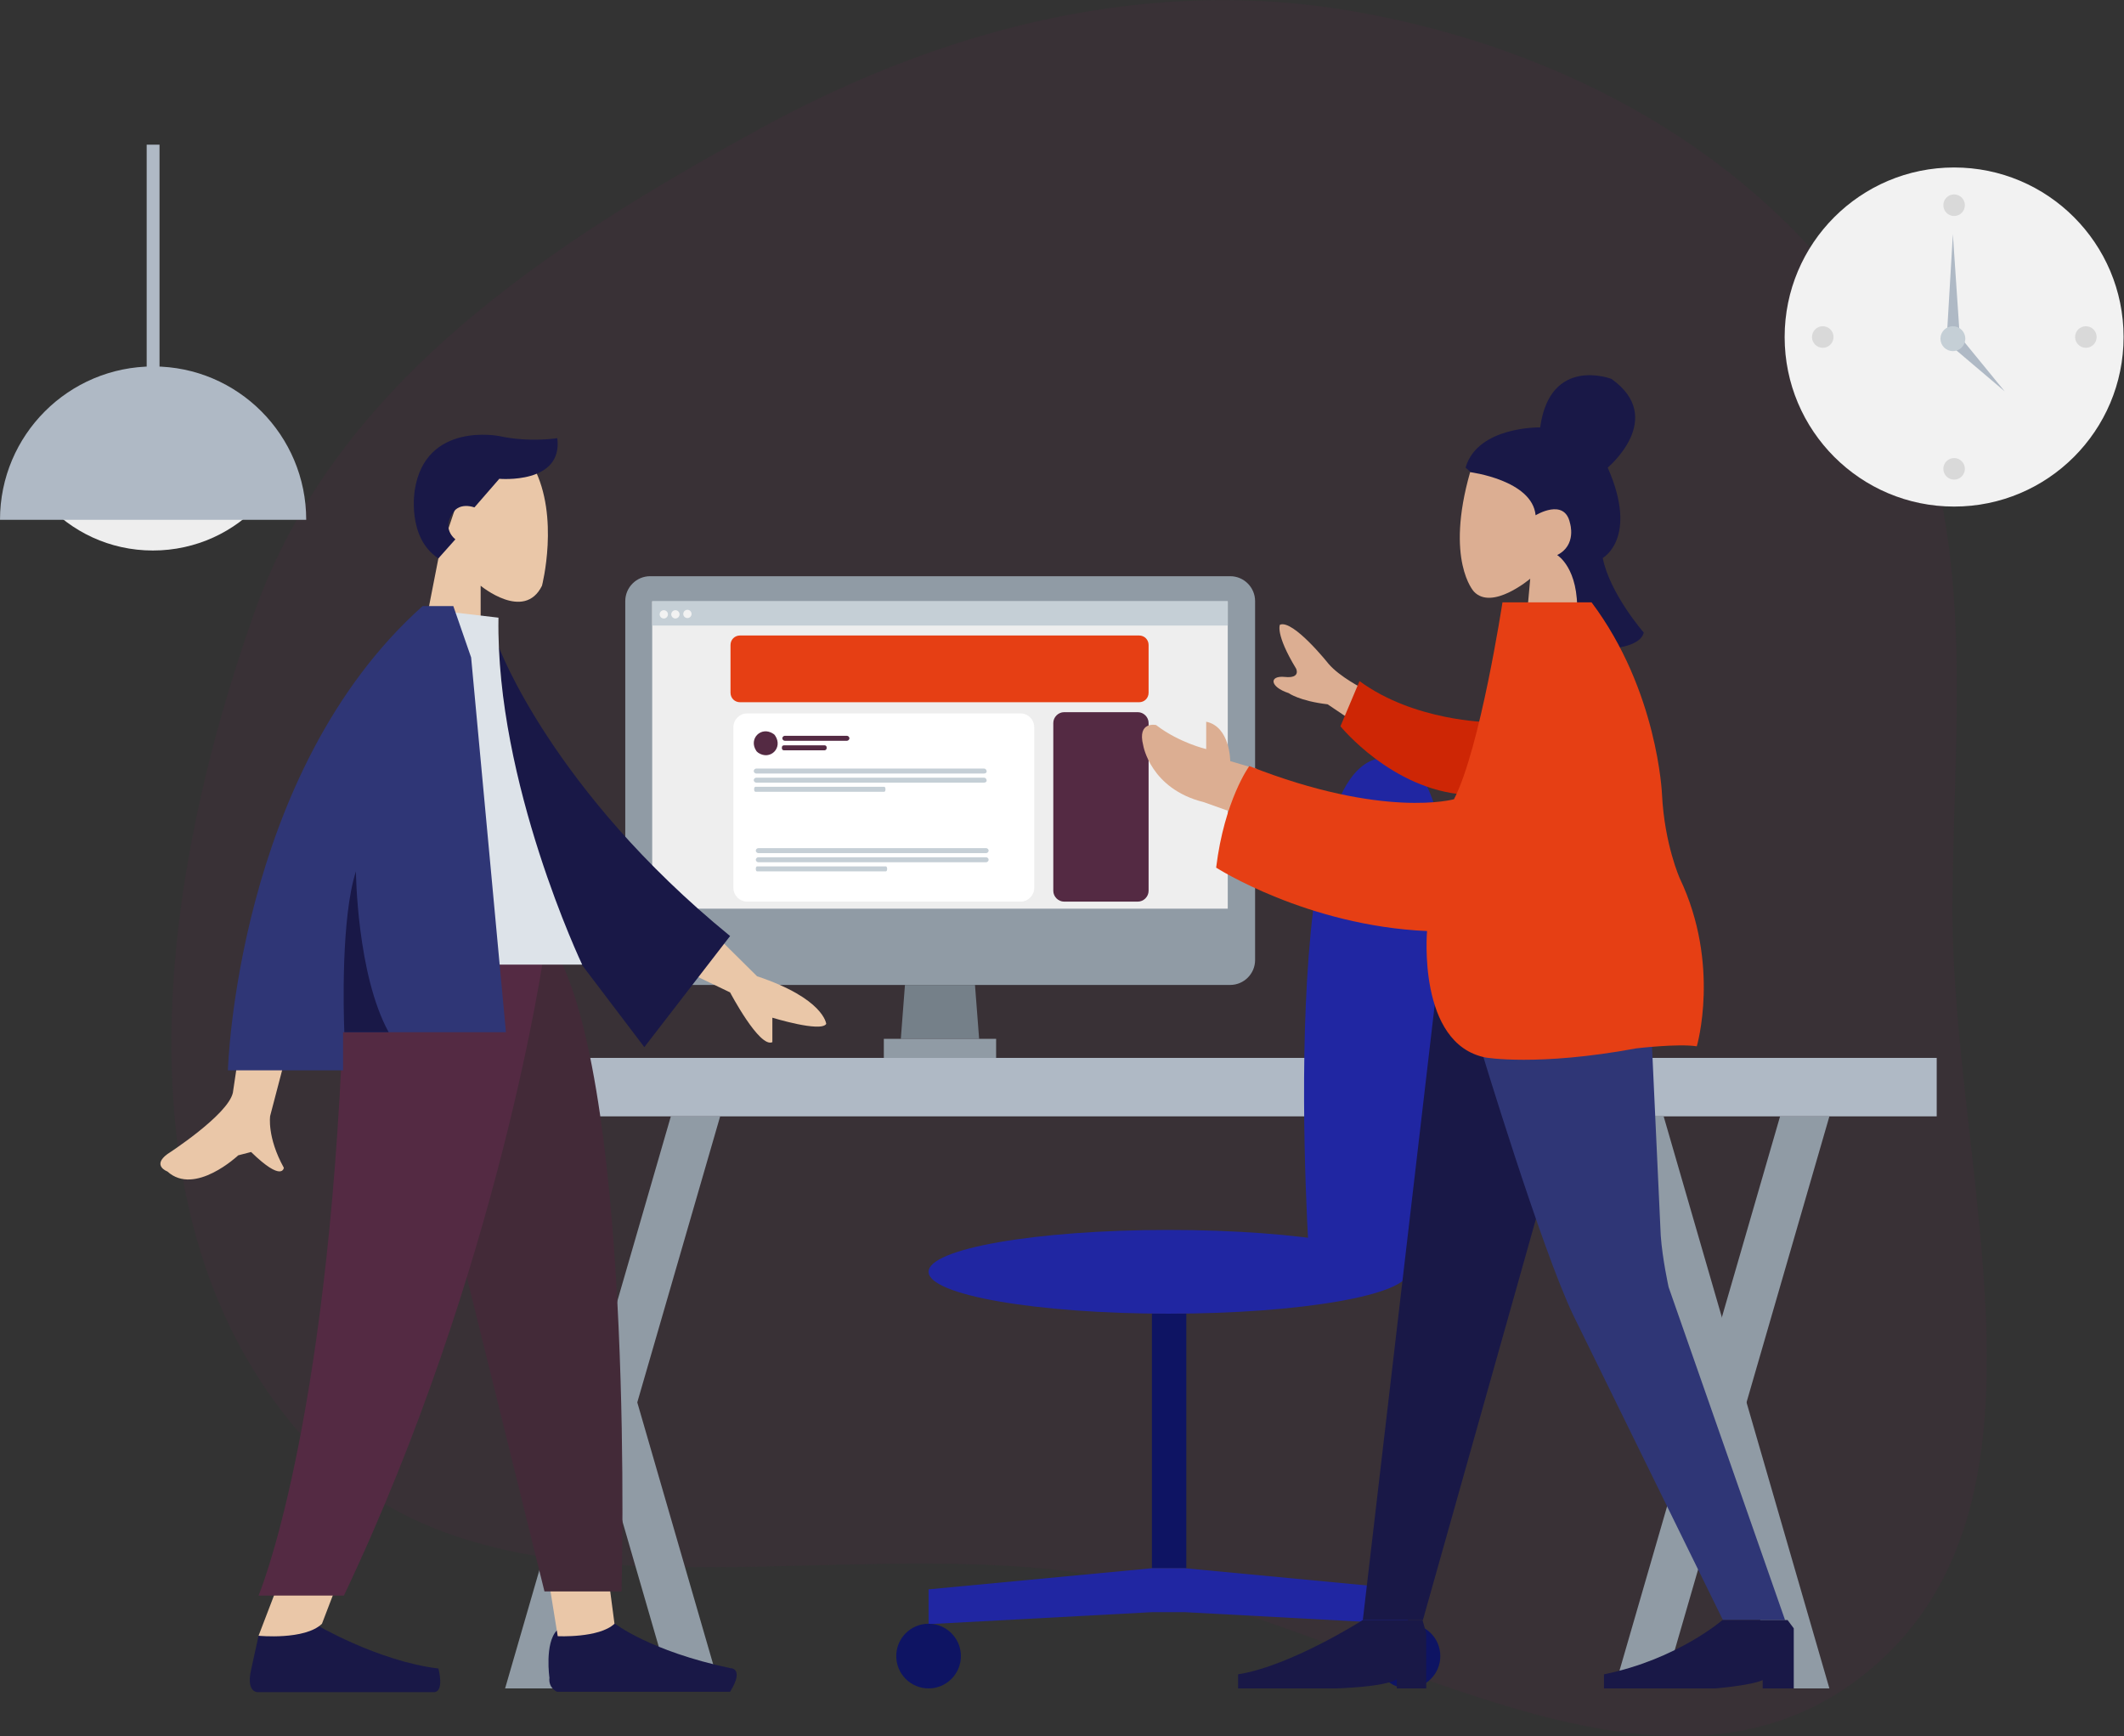 <svg width="290" height="237" viewBox="0 0 290 237" fill="none" xmlns="http://www.w3.org/2000/svg">
<rect x="0" y="0" width="290" height="237" fill="#333333" stroke="none"/>
<g clip-path="url(#clip0)">
<path opacity="0.2" fill-rule="evenodd" clip-rule="evenodd" d="M185.337 1.641C213.285 6.621 239.592 20.655 255.376 44.254C270.765 67.286 266.748 95.694 266.578 123.367C266.352 160.15 283.268 206.215 254.188 228.851C225.166 251.431 185.224 220.589 148.847 214.93C111.338 209.101 65.853 224.38 40.96 195.689C15.445 166.319 21.724 120.254 34.737 83.584C45.882 52.233 75.074 33.218 104.323 17.26C129.385 3.678 157.163 -3.395 185.337 1.641Z" fill="#542A43"/>
<path d="M248.701 47.932C249.513 47.932 250.172 47.273 250.172 46.461C250.172 45.648 249.513 44.989 248.701 44.989C247.888 44.989 247.23 45.648 247.23 46.461C247.23 47.273 247.888 47.932 248.701 47.932Z" fill="#D9D9D9"/>
<path d="M266.805 69.153C279.584 69.153 289.943 58.791 289.943 46.008C289.943 33.225 279.584 22.863 266.805 22.863C254.025 22.863 243.666 33.225 243.666 46.008C243.666 58.791 254.025 69.153 266.805 69.153Z" fill="#F2F2F2"/>
<path d="M248.87 47.479C249.683 47.479 250.341 46.821 250.341 46.008C250.341 45.195 249.683 44.536 248.87 44.536C248.058 44.536 247.4 45.195 247.4 46.008C247.4 46.821 248.058 47.479 248.87 47.479Z" fill="#D9D9D9"/>
<path d="M284.795 47.479C285.608 47.479 286.266 46.821 286.266 46.008C286.266 45.195 285.608 44.536 284.795 44.536C283.983 44.536 283.324 45.195 283.324 46.008C283.324 46.821 283.983 47.479 284.795 47.479Z" fill="#D9D9D9"/>
<path d="M266.805 29.483C267.617 29.483 268.275 28.825 268.275 28.012C268.275 27.2 267.617 26.541 266.805 26.541C265.992 26.541 265.334 27.2 265.334 28.012C265.334 28.825 265.992 29.483 266.805 29.483Z" fill="#D9D9D9"/>
<path d="M266.805 65.475C267.617 65.475 268.275 64.816 268.275 64.004C268.275 63.191 267.617 62.532 266.805 62.532C265.992 62.532 265.334 63.191 265.334 64.004C265.334 64.816 265.992 65.475 266.805 65.475Z" fill="#D9D9D9"/>
<path d="M265.843 45.385L266.635 31.974L267.54 45.385H265.843Z" fill="#AFB9C5"/>
<path d="M267.823 46.234L273.707 53.421L266.635 47.423L267.823 46.234Z" fill="#AFB9C5"/>
<path d="M266.635 47.932C267.572 47.932 268.332 47.172 268.332 46.234C268.332 45.297 267.572 44.536 266.635 44.536C265.697 44.536 264.938 45.297 264.938 46.234C264.938 47.172 265.697 47.932 266.635 47.932Z" fill="#C5CFD6"/>
<path d="M35.698 68.531H6.11C9.731 72.605 14.992 75.152 20.876 75.152C26.76 75.152 32.078 72.605 35.698 68.531Z" fill="#EEEEEE"/>
<path d="M20.933 50.026C9.391 50.026 0 59.363 0 70.964H41.808C41.808 59.42 32.474 50.026 20.933 50.026Z" fill="#AFB9C5"/>
<path d="M21.781 19.75H20.027V51.893H21.781V19.75Z" fill="#AFB9C5"/>
<path d="M264.428 144.418H55.726V152.398H264.428V144.418Z" fill="#AFB9C5"/>
<path d="M75.697 230.492H68.964L91.594 152.398H98.326L75.697 230.492Z" fill="#909BA5"/>
<path d="M91.594 230.492H98.326L75.697 152.398H68.964L91.594 230.492Z" fill="#909BA5"/>
<path d="M227.146 230.492H220.414L243.043 152.398H249.776L227.146 230.492Z" fill="#909BA5"/>
<path d="M243.043 230.492H249.776L227.146 152.398H220.414L243.043 230.492Z" fill="#909BA5"/>
<path d="M161.972 179.335H157.277V214.081H161.972V179.335Z" fill="#0E1463"/>
<path d="M178.831 173.11C178.831 173.11 173.627 100.504 190.09 103.56C190.09 103.56 205.648 100.335 192.24 173.619L178.831 173.11Z" fill="#2026A2"/>
<path d="M192.24 221.721L161.746 220.08H157.333L126.783 221.721V216.967L157.333 214.081H161.746L192.24 216.967V221.721Z" fill="#2026A2"/>
<path d="M192.24 230.492C194.677 230.492 196.652 228.516 196.652 226.078C196.652 223.64 194.677 221.664 192.24 221.664C189.802 221.664 187.827 223.64 187.827 226.078C187.827 228.516 189.802 230.492 192.24 230.492Z" fill="#0E1463"/>
<path d="M126.783 230.492C129.22 230.492 131.196 228.516 131.196 226.078C131.196 223.64 129.22 221.664 126.783 221.664C124.346 221.664 122.37 223.64 122.37 226.078C122.37 228.516 124.346 230.492 126.783 230.492Z" fill="#0E1463"/>
<path d="M159.54 179.335C177.631 179.335 192.296 176.776 192.296 173.619C192.296 170.462 177.631 167.903 159.54 167.903C141.449 167.903 126.783 170.462 126.783 173.619C126.783 176.776 141.449 179.335 159.54 179.335Z" fill="#2026A2"/>
<path d="M167.969 134.458H88.765C86.898 134.458 85.371 132.931 85.371 131.063V82.056C85.371 80.188 86.898 78.66 88.765 78.66H167.969C169.836 78.66 171.364 80.188 171.364 82.056V131.063C171.364 132.931 169.836 134.458 167.969 134.458Z" fill="#909BA5"/>
<path d="M133.685 141.815H122.993L123.558 134.458H133.119L133.685 141.815Z" fill="#758089"/>
<path d="M136.005 141.815H120.673V144.418H136.005V141.815Z" fill="#909BA5"/>
<path d="M167.63 82.112H89.048V124.046H167.63V82.112Z" fill="#EEEEEE"/>
<path d="M155.523 95.864H101.042C100.306 95.864 99.74 95.298 99.74 94.562V88.054C99.74 87.319 100.306 86.753 101.042 86.753H155.523C156.258 86.753 156.824 87.319 156.824 88.054V94.562C156.824 95.298 156.258 95.864 155.523 95.864Z" fill="#E63F14"/>
<path d="M139.343 123.084H102.003C100.985 123.084 100.137 122.235 100.137 121.216V99.259C100.137 98.241 100.985 97.392 102.003 97.392H139.343C140.361 97.392 141.21 98.241 141.21 99.259V121.216C141.21 122.235 140.361 123.084 139.343 123.084Z" fill="white"/>
<path d="M155.353 123.084H145.283C144.491 123.084 143.812 122.405 143.812 121.612V98.693C143.812 97.901 144.491 97.222 145.283 97.222H155.353C156.145 97.222 156.824 97.901 156.824 98.693V121.612C156.824 122.405 156.145 123.084 155.353 123.084Z" fill="#542A43"/>
<path d="M167.63 82.056H89.048V85.395H167.63V82.056Z" fill="#C5CFD6"/>
<path d="M90.632 84.434C90.945 84.434 91.198 84.18 91.198 83.868C91.198 83.555 90.945 83.302 90.632 83.302C90.32 83.302 90.066 83.555 90.066 83.868C90.066 84.18 90.32 84.434 90.632 84.434Z" fill="#F2F2F2"/>
<path d="M92.216 84.433C92.529 84.433 92.782 84.179 92.782 83.867C92.782 83.554 92.529 83.301 92.216 83.301C91.904 83.301 91.65 83.554 91.65 83.867C91.65 84.179 91.904 84.433 92.216 84.433Z" fill="#F2F2F2"/>
<path d="M93.857 84.376C94.169 84.376 94.422 84.123 94.422 83.81C94.422 83.498 94.169 83.244 93.857 83.244C93.544 83.244 93.291 83.498 93.291 83.81C93.291 84.123 93.544 84.376 93.857 84.376Z" fill="#F2F2F2"/>
<path d="M196.087 135.477L186.073 221.155H194.276L210.626 163.15L202.084 136.156L196.087 135.477Z" fill="#191847"/>
<path d="M219.508 88.564C219.508 88.564 223.921 88.451 224.43 86.357C224.43 86.357 219.791 81.037 218.829 76.171C218.829 76.171 223.751 73.454 219.508 63.834C219.508 63.834 227.598 57.1 220.018 51.724C220.018 51.724 211.645 48.498 210.287 58.344C210.287 58.344 201.744 58.175 200.103 63.834L201.744 65.305L219.508 88.564Z" fill="#191847"/>
<path d="M208.533 83.414L208.929 79C208.929 79 203.724 83.414 201.235 80.754C201.235 80.754 197.275 76.51 200.726 64.456C200.726 64.456 209.212 65.531 209.664 70.342C209.664 70.342 213.625 67.908 214.36 71.417C214.36 71.417 215.322 74.416 212.606 75.774C212.606 75.774 215.605 77.529 215.322 83.867L208.533 83.414Z" fill="#DCAE92"/>
<path d="M171.59 104.975L167.969 103.9C167.969 103.9 167.969 99.203 164.688 98.524V102.259C164.688 102.259 161.011 101.41 157.842 98.976C157.842 98.976 155.24 98.41 156.089 101.749C156.089 101.749 157.05 107.691 164.348 109.502L169.44 111.313L171.59 104.975Z" fill="#DCAE92"/>
<path d="M186.186 94.053C186.186 94.053 182.905 92.412 181.377 90.601C181.377 90.601 176.568 84.546 174.758 85.281C174.758 85.281 174.079 86.526 176.965 91.28C176.965 91.28 177.643 92.638 175.437 92.412C173.231 92.186 173.344 93.77 175.946 94.619C175.946 94.619 177.417 95.694 181.264 96.147L184.715 98.467L186.186 94.053Z" fill="#DCAE92"/>
<path d="M202.083 142.834C202.083 142.834 210.456 170.506 214.813 179.561L235.236 221.155H243.722L227.825 175.713C227.825 175.713 226.976 171.865 226.75 168.696L225.392 139.325L202.083 142.834Z" fill="#2F3676"/>
<path d="M203.215 98.58C203.215 98.58 193.088 98.467 185.62 92.978L183.018 99.146C183.018 99.146 190.033 107.804 200.047 108.484L203.215 98.58Z" fill="#CE2605"/>
<path d="M205.139 82.226C205.139 82.226 202.083 102.259 198.519 109.106C198.519 109.106 188.958 111.822 170.572 104.579C170.572 104.579 167.177 109.219 166.046 118.443C166.046 118.443 178.379 126.366 194.842 127.102C194.842 127.102 193.484 142.494 202.819 144.362C202.819 144.362 209.947 145.607 223.412 143.117C223.412 143.117 229.069 142.438 231.672 142.834C231.672 142.834 234.953 131.686 229.352 119.915C229.352 119.915 227.259 115.274 226.92 108.427C226.92 108.427 226.354 94.279 217.302 82.226H205.139Z" fill="#E63F14"/>
<path d="M235.18 221.155C235.18 221.155 229.013 226.531 218.999 228.568V230.492H234.218C234.218 230.492 239.027 230.096 240.667 229.36V230.492H244.91V222.287L244.062 221.155H235.18Z" fill="#191847"/>
<path d="M186.073 221.155C186.073 221.155 176.229 227.436 169.044 228.568V230.492H182.452C182.452 230.492 189.015 230.322 190.712 229.247V230.492H194.729V222.966L194.22 221.155H186.073Z" fill="#191847"/>
<path d="M65.626 85.168V79.962C65.626 79.962 71.567 84.885 73.999 79.962C73.999 79.962 76.432 70.568 72.868 63.777H64.042L59.856 76.227L58.272 84.32L65.626 85.168Z" fill="#EAC7A8"/>
<path d="M64.778 69.266L68.172 65.362C68.172 65.362 76.885 66.154 76.093 59.816C76.093 59.816 72.359 60.438 68.172 59.533C68.172 59.533 58.102 57.496 56.631 66.89C56.631 66.89 55.499 73.398 59.856 76.227L62.175 73.624C62.175 73.624 60.082 72.096 62.062 69.719C62.062 69.719 62.854 68.644 64.778 69.266Z" fill="#191847"/>
<path d="M38.753 145.211L36.886 152.341C36.886 152.341 36.434 155.227 38.753 159.415C38.753 159.415 38.584 161.452 34.284 157.264L32.53 157.717C32.53 157.717 26.59 163.319 22.856 159.924C22.856 159.924 20.706 159.132 22.856 157.547C22.856 157.547 31.116 152.228 31.795 149.172L32.53 144.249L38.753 145.211Z" fill="#EAC7A8"/>
<path d="M93.913 132.704L99.684 135.477C99.684 135.477 103.701 143.117 105.455 142.268V138.929C105.455 138.929 112.074 140.966 112.809 139.778C112.809 139.778 112.526 136.326 103.361 133.27L97.647 127.611L93.913 132.704Z" fill="#EAC7A8"/>
<path d="M76.036 222.57L83.9 221.607C83.9 221.607 88.709 225.399 99.684 227.719C99.684 227.719 101.721 227.663 99.684 230.945H76.036C76.036 230.945 74.848 230.436 75.018 229.021C75.018 229.077 74.339 224.324 76.036 222.57Z" fill="#191847"/>
<path d="M42.94 221.664C42.94 221.664 51.483 226.757 59.856 227.776C59.856 227.776 60.704 230.888 59.29 231.001H35.302C35.302 231.001 33.549 231.228 34.284 227.946L35.302 223.305L42.94 221.664Z" fill="#191847"/>
<path d="M37.622 217.25L35.302 223.305C35.302 223.305 41.639 223.928 43.958 221.664L45.995 216.345L37.622 217.25Z" fill="#EAC7A8"/>
<path d="M75.017 216.345L76.149 223.362C76.149 223.362 81.806 223.645 83.9 221.664L83.108 215.665L75.017 216.345Z" fill="#EAC7A8"/>
<path d="M63.194 172.148L74.339 217.25H84.862C84.862 217.25 86.728 150.077 76.036 130.101H72.132L63.194 172.148Z" fill="#432A38"/>
<path d="M74.282 130.101C74.282 130.101 68.229 172.996 46.957 217.816H35.302C35.302 217.816 44.694 195.576 46.843 139.778V130.101H74.282Z" fill="#542A43"/>
<path d="M68.115 88.337C68.115 88.337 75.414 107.974 99.684 127.781L87.973 142.947L79.43 131.686C79.487 131.686 69.643 117.538 68.115 88.337Z" fill="#191847"/>
<path d="M64.891 131.686H79.487C79.487 131.686 67.663 106.842 68.059 84.32L60.817 83.471L64.891 131.686Z" fill="#DDE3E9"/>
<path d="M61.892 82.735L64.325 89.752L69.077 140.91H46.843V146.116H31.116C31.116 146.116 32.247 105.484 57.706 82.735H61.892Z" fill="#2F3676"/>
<path d="M48.597 118.953C46.561 125.234 46.9 138.08 47.013 140.91H53.067C48.711 132.987 48.597 118.953 48.597 118.953Z" fill="#191847"/>
<path d="M103.531 102.768C105.172 103.843 106.925 102.089 105.851 100.448C105.794 100.335 105.681 100.221 105.568 100.165C103.927 99.09 102.173 100.844 103.248 102.485C103.305 102.598 103.418 102.655 103.531 102.768Z" fill="#542A43"/>
<path d="M115.638 101.127H107.152C106.982 101.127 106.812 100.957 106.812 100.787C106.812 100.618 106.982 100.448 107.152 100.448H115.638C115.808 100.448 115.977 100.618 115.977 100.787C115.977 100.957 115.808 101.127 115.638 101.127Z" fill="#542A43"/>
<path d="M112.583 102.428H107.039C106.869 102.428 106.756 102.315 106.756 102.145V102.032C106.756 101.862 106.869 101.749 107.039 101.749H112.583C112.753 101.749 112.866 101.862 112.866 102.032V102.145C112.866 102.315 112.696 102.428 112.583 102.428Z" fill="#542A43"/>
<path d="M134.364 105.597H103.248C103.078 105.597 102.909 105.428 102.909 105.258C102.909 105.088 103.078 104.918 103.248 104.918H134.364C134.534 104.918 134.703 105.088 134.703 105.258C134.76 105.428 134.59 105.597 134.364 105.597Z" fill="#C5CFD6"/>
<path d="M134.364 106.842H103.248C103.078 106.842 102.909 106.673 102.909 106.503C102.909 106.333 103.078 106.163 103.248 106.163H134.364C134.534 106.163 134.703 106.333 134.703 106.503C134.76 106.673 134.59 106.842 134.364 106.842Z" fill="#C5CFD6"/>
<path d="M120.73 108.087H103.135C103.022 108.087 102.965 107.918 102.965 107.748C102.965 107.578 103.022 107.408 103.135 107.408H120.73C120.843 107.408 120.899 107.578 120.899 107.748C120.899 107.918 120.843 108.087 120.73 108.087Z" fill="#C5CFD6"/>
<path d="M134.647 116.463H103.531C103.361 116.463 103.192 116.293 103.192 116.123C103.192 115.953 103.361 115.784 103.531 115.784H134.647C134.817 115.784 134.986 115.953 134.986 116.123C134.986 116.293 134.817 116.463 134.647 116.463Z" fill="#C5CFD6"/>
<path d="M134.647 117.708H103.531C103.361 117.708 103.192 117.538 103.192 117.368C103.192 117.198 103.361 117.029 103.531 117.029H134.647C134.817 117.029 134.986 117.198 134.986 117.368C134.986 117.538 134.817 117.708 134.647 117.708Z" fill="#C5CFD6"/>
<path d="M120.956 118.953H103.361C103.248 118.953 103.192 118.783 103.192 118.613C103.192 118.443 103.248 118.274 103.361 118.274H120.956C121.069 118.274 121.126 118.443 121.126 118.613C121.126 118.783 121.069 118.953 120.956 118.953Z" fill="#C5CFD6"/>
</g>
<defs>
<clipPath id="clip0">
<rect width="290" height="237" fill="white"/>
</clipPath>
</defs>
</svg>
